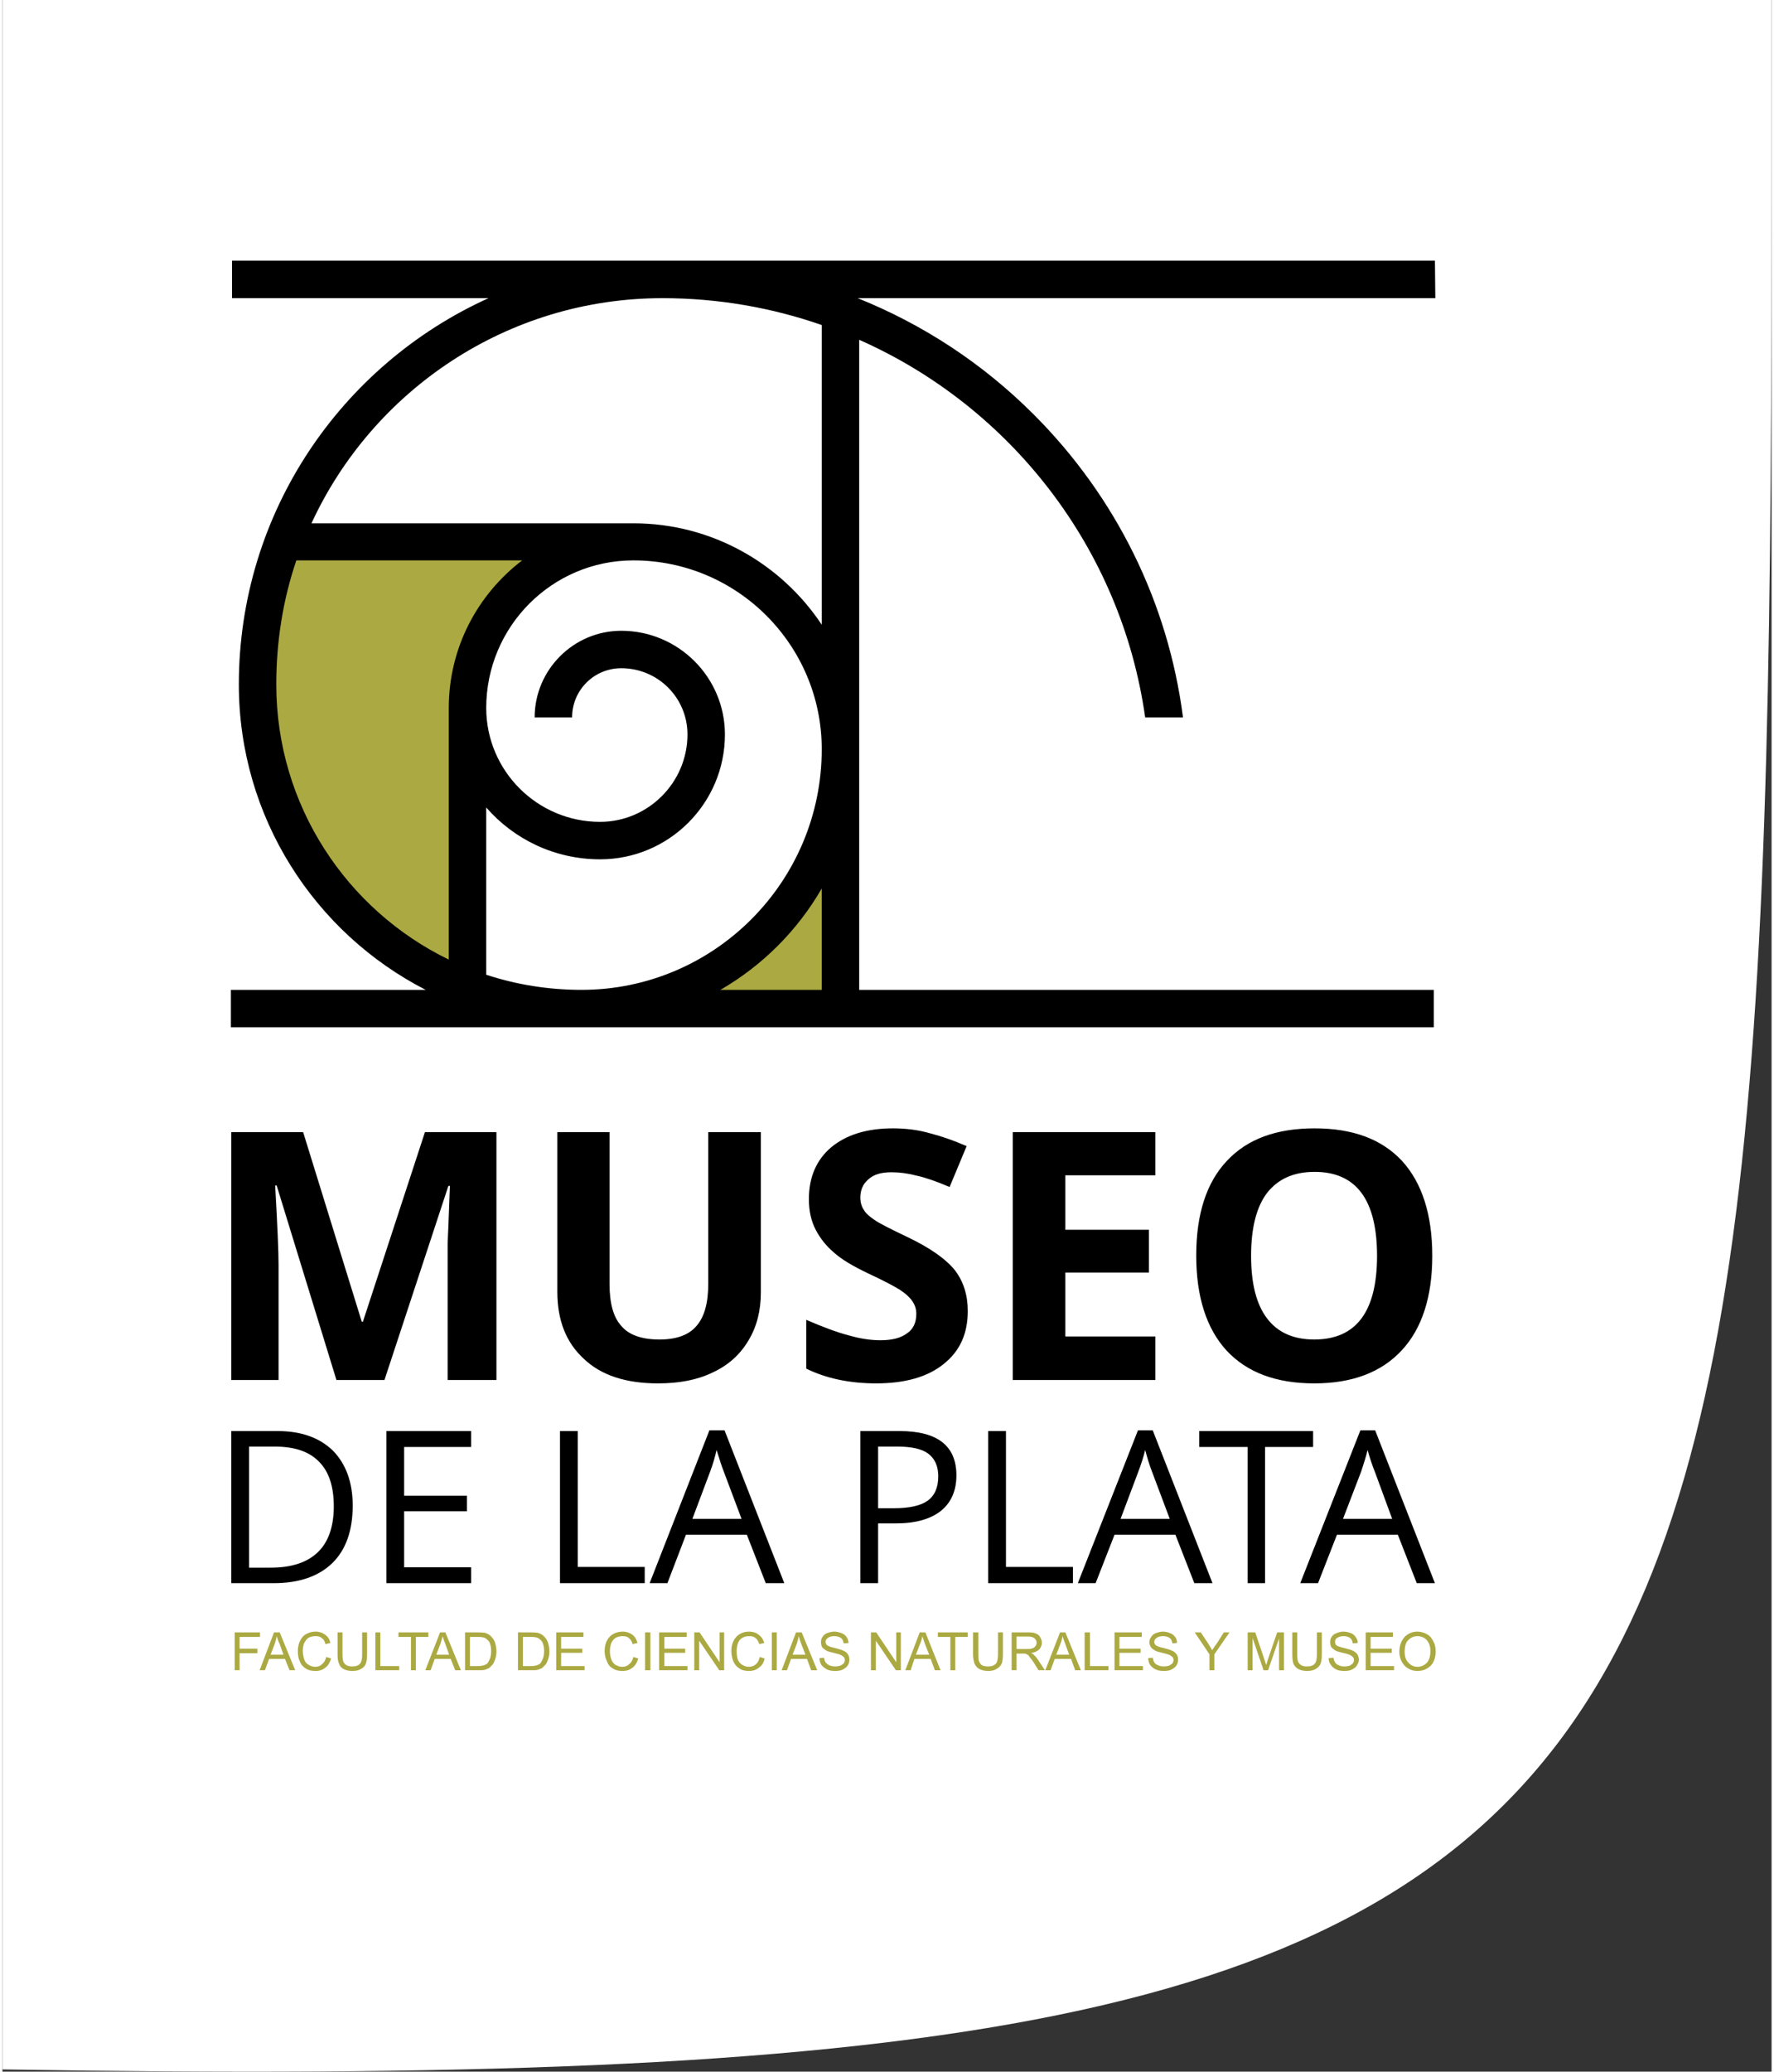 <?xml version="1.0" encoding="UTF-8"?>
<!DOCTYPE svg PUBLIC "-//W3C//DTD SVG 1.1//EN" "http://www.w3.org/Graphics/SVG/1.1/DTD/svg11.dtd">
<!-- Creator: CorelDRAW 2018 (64 Bit) -->
<svg xmlns="http://www.w3.org/2000/svg" xml:space="preserve" width="221px" height="258px" version="1.1" style="shape-rendering:geometricPrecision; text-rendering:geometricPrecision; image-rendering:optimizeQuality; fill-rule:evenodd; clip-rule:evenodd"
viewBox="0 0 46.77 54.75"
 xmlns:xlink="http://www.w3.org/1999/xlink">
 <rect x="0" y="0" width="46.77" height="54.75" fill="#333333" stroke="none"/>
 <defs>
  <style type="text/css">
   <![CDATA[
    .fil0 {fill:white}
    .fil2 {fill:black;fill-rule:nonzero}
    .fil3 {fill:#ABA942;fill-rule:nonzero}
    .fil1 {fill:#ABA942;fill-rule:nonzero}
   ]]>
  </style>
 </defs>
 <g id="Capa_x0020_1">
  <path class="fil0" d="M0 0l46.77 0c0,49.04 0.59,55.48 -46.77,54.69l0 -54.69z"/>
  <g id="_1724141360">
   <path class="fil1" d="M6.14 44.14l0 -1 0.67 0 0 0.12 -0.54 0 0 0.31 0.47 0 0 0.12 -0.47 0 0 0.45 -0.13 0zm0.66 0l0.38 -1 0.15 0 0.41 1 -0.15 0 -0.12 -0.3 -0.42 0 -0.11 0.3 -0.14 0zm0.29 -0.41l0.34 0 -0.1 -0.28c-0.04,-0.08 -0.06,-0.15 -0.08,-0.21 -0.01,0.07 -0.03,0.13 -0.05,0.2l-0.11 0.29zm1.47 0.06l0.13 0.04c-0.03,0.1 -0.08,0.19 -0.15,0.24 -0.07,0.06 -0.16,0.09 -0.26,0.09 -0.11,0 -0.2,-0.02 -0.27,-0.07 -0.06,-0.04 -0.12,-0.1 -0.15,-0.19 -0.04,-0.08 -0.05,-0.17 -0.05,-0.27 0,-0.1 0.02,-0.19 0.06,-0.27 0.04,-0.08 0.09,-0.14 0.17,-0.18 0.07,-0.04 0.15,-0.06 0.24,-0.06 0.1,0 0.18,0.03 0.25,0.08 0.07,0.05 0.12,0.12 0.14,0.22l-0.13 0.03c-0.02,-0.08 -0.05,-0.13 -0.1,-0.16 -0.04,-0.04 -0.1,-0.05 -0.16,-0.05 -0.08,0 -0.15,0.02 -0.2,0.05 -0.05,0.04 -0.08,0.09 -0.11,0.15 -0.02,0.06 -0.03,0.13 -0.03,0.19 0,0.09 0.02,0.16 0.04,0.23 0.02,0.06 0.06,0.11 0.12,0.14 0.05,0.03 0.1,0.05 0.17,0.05 0.07,0 0.13,-0.02 0.18,-0.07 0.05,-0.04 0.09,-0.1 0.11,-0.19zm0.95 -0.65l0.13 0 0 0.58c0,0.1 -0.01,0.18 -0.03,0.24 -0.02,0.06 -0.06,0.11 -0.12,0.14 -0.06,0.04 -0.14,0.06 -0.24,0.06 -0.09,0 -0.17,-0.02 -0.23,-0.05 -0.06,-0.03 -0.1,-0.08 -0.12,-0.14 -0.03,-0.06 -0.04,-0.14 -0.04,-0.25l0 -0.58 0.13 0 0 0.58c0,0.09 0.01,0.15 0.02,0.19 0.02,0.04 0.05,0.08 0.09,0.1 0.04,0.02 0.09,0.03 0.14,0.03 0.1,0 0.17,-0.02 0.21,-0.07 0.04,-0.04 0.06,-0.12 0.06,-0.25l0 -0.58zm0.35 1l0 -1 0.13 0 0 0.89 0.5 0 0 0.11 -0.63 0zm0.94 0l0 -0.88 -0.33 0 0 -0.12 0.79 0 0 0.12 -0.33 0 0 0.88 -0.13 0zm0.38 0l0.39 -1 0.14 0 0.41 1 -0.15 0 -0.12 -0.3 -0.42 0 -0.11 0.3 -0.14 0zm0.29 -0.41l0.34 0 -0.1 -0.28c-0.03,-0.08 -0.06,-0.15 -0.07,-0.21 -0.02,0.07 -0.04,0.13 -0.06,0.2l-0.11 0.29zm0.76 0.41l0 -1 0.34 0c0.08,0 0.14,0.01 0.18,0.01 0.06,0.02 0.11,0.04 0.15,0.08 0.05,0.04 0.09,0.1 0.12,0.17 0.02,0.07 0.04,0.15 0.04,0.24 0,0.07 -0.01,0.14 -0.03,0.2 -0.02,0.06 -0.04,0.11 -0.07,0.15 -0.03,0.03 -0.06,0.06 -0.09,0.09 -0.03,0.02 -0.07,0.03 -0.12,0.05 -0.05,0.01 -0.1,0.01 -0.16,0.01l-0.36 0zm0.13 -0.11l0.21 0c0.07,0 0.12,-0.01 0.16,-0.02 0.04,-0.02 0.07,-0.03 0.09,-0.05 0.03,-0.04 0.05,-0.08 0.07,-0.13 0.02,-0.06 0.03,-0.12 0.03,-0.2 0,-0.1 -0.02,-0.18 -0.05,-0.24 -0.04,-0.05 -0.08,-0.09 -0.13,-0.11 -0.03,-0.01 -0.09,-0.02 -0.17,-0.02l-0.21 0 0 0.77zm1.27 0.11l0 -1 0.34 0c0.08,0 0.14,0.01 0.18,0.01 0.06,0.02 0.11,0.04 0.15,0.08 0.05,0.04 0.09,0.1 0.12,0.17 0.02,0.07 0.04,0.15 0.04,0.24 0,0.07 -0.01,0.14 -0.03,0.2 -0.02,0.06 -0.04,0.11 -0.07,0.15 -0.03,0.03 -0.06,0.06 -0.09,0.09 -0.03,0.02 -0.07,0.03 -0.12,0.05 -0.05,0.01 -0.1,0.01 -0.16,0.01l-0.36 0zm0.13 -0.11l0.21 0c0.07,0 0.12,-0.01 0.16,-0.02 0.04,-0.02 0.07,-0.03 0.09,-0.05 0.03,-0.04 0.05,-0.08 0.07,-0.13 0.02,-0.06 0.03,-0.12 0.03,-0.2 0,-0.1 -0.02,-0.18 -0.05,-0.24 -0.04,-0.05 -0.08,-0.09 -0.13,-0.11 -0.03,-0.01 -0.09,-0.02 -0.17,-0.02l-0.21 0 0 0.77zm0.88 0.11l0 -1 0.72 0 0 0.12 -0.59 0 0 0.31 0.56 0 0 0.11 -0.56 0 0 0.35 0.62 0 0 0.11 -0.75 0zm2.04 -0.35l0.13 0.04c-0.03,0.1 -0.08,0.19 -0.15,0.24 -0.07,0.06 -0.16,0.09 -0.27,0.09 -0.1,0 -0.19,-0.02 -0.26,-0.07 -0.07,-0.04 -0.12,-0.1 -0.15,-0.19 -0.04,-0.08 -0.06,-0.17 -0.06,-0.27 0,-0.1 0.02,-0.19 0.06,-0.27 0.04,-0.08 0.1,-0.14 0.17,-0.18 0.08,-0.04 0.16,-0.06 0.25,-0.06 0.1,0 0.18,0.03 0.25,0.08 0.07,0.05 0.11,0.12 0.14,0.22l-0.13 0.03c-0.02,-0.08 -0.06,-0.13 -0.1,-0.16 -0.04,-0.04 -0.1,-0.05 -0.17,-0.05 -0.07,0 -0.14,0.02 -0.19,0.05 -0.05,0.04 -0.09,0.09 -0.11,0.15 -0.02,0.06 -0.03,0.13 -0.03,0.19 0,0.09 0.01,0.16 0.04,0.23 0.02,0.06 0.06,0.11 0.11,0.14 0.06,0.03 0.11,0.05 0.17,0.05 0.08,0 0.14,-0.02 0.19,-0.07 0.05,-0.04 0.09,-0.1 0.11,-0.19zm0.31 0.35l0 -1 0.14 0 0 1 -0.14 0zm0.37 0l0 -1 0.73 0 0 0.12 -0.59 0 0 0.31 0.55 0 0 0.11 -0.55 0 0 0.35 0.61 0 0 0.11 -0.75 0zm0.93 0l0 -1 0.14 0 0.53 0.79 0 -0.79 0.12 0 0 1 -0.13 0 -0.53 -0.78 0 0.78 -0.13 0zm1.73 -0.35l0.13 0.04c-0.02,0.1 -0.07,0.19 -0.15,0.24 -0.07,0.06 -0.16,0.09 -0.26,0.09 -0.11,0 -0.2,-0.02 -0.26,-0.07 -0.07,-0.04 -0.12,-0.1 -0.16,-0.19 -0.03,-0.08 -0.05,-0.17 -0.05,-0.27 0,-0.1 0.02,-0.19 0.06,-0.27 0.04,-0.08 0.1,-0.14 0.17,-0.18 0.07,-0.04 0.15,-0.06 0.24,-0.06 0.1,0 0.19,0.03 0.25,0.08 0.07,0.05 0.12,0.12 0.15,0.22l-0.13 0.03c-0.03,-0.08 -0.06,-0.13 -0.1,-0.16 -0.05,-0.04 -0.1,-0.05 -0.17,-0.05 -0.08,0 -0.14,0.02 -0.19,0.05 -0.06,0.04 -0.09,0.09 -0.11,0.15 -0.02,0.06 -0.03,0.13 -0.03,0.19 0,0.09 0.01,0.16 0.03,0.23 0.03,0.06 0.07,0.11 0.12,0.14 0.05,0.03 0.11,0.05 0.17,0.05 0.07,0 0.14,-0.02 0.19,-0.07 0.05,-0.04 0.08,-0.1 0.1,-0.19zm0.32 0.35l0 -1 0.13 0 0 1 -0.13 0zm0.26 0l0.38 -1 0.15 0 0.41 1 -0.16 0 -0.11 -0.3 -0.42 0 -0.11 0.3 -0.14 0zm0.29 -0.41l0.34 0 -0.11 -0.28c-0.03,-0.08 -0.05,-0.15 -0.07,-0.21 -0.01,0.07 -0.03,0.13 -0.05,0.2l-0.11 0.29zm0.71 0.09l0.12 -0.01c0.01,0.05 0.02,0.09 0.04,0.12 0.03,0.04 0.06,0.06 0.1,0.08 0.05,0.02 0.1,0.03 0.16,0.03 0.05,0 0.09,-0.01 0.13,-0.02 0.04,-0.02 0.07,-0.04 0.09,-0.06 0.02,-0.03 0.03,-0.06 0.03,-0.09 0,-0.03 -0.01,-0.06 -0.03,-0.08 -0.02,-0.02 -0.05,-0.04 -0.09,-0.06 -0.03,-0.01 -0.09,-0.03 -0.18,-0.05 -0.09,-0.02 -0.16,-0.04 -0.19,-0.06 -0.05,-0.03 -0.09,-0.06 -0.11,-0.09 -0.02,-0.04 -0.03,-0.08 -0.03,-0.13 0,-0.05 0.01,-0.1 0.04,-0.14 0.03,-0.05 0.07,-0.08 0.12,-0.1 0.06,-0.02 0.12,-0.04 0.19,-0.04 0.07,0 0.14,0.02 0.19,0.04 0.06,0.02 0.11,0.06 0.14,0.11 0.03,0.04 0.04,0.09 0.05,0.15l-0.13 0.01c-0.01,-0.06 -0.03,-0.11 -0.07,-0.14 -0.04,-0.03 -0.1,-0.05 -0.18,-0.05 -0.08,0 -0.14,0.02 -0.17,0.05 -0.04,0.02 -0.06,0.06 -0.06,0.1 0,0.04 0.02,0.07 0.04,0.09 0.03,0.02 0.09,0.05 0.2,0.07 0.11,0.03 0.18,0.05 0.22,0.07 0.06,0.02 0.11,0.06 0.13,0.1 0.03,0.04 0.04,0.09 0.04,0.14 0,0.05 -0.01,0.1 -0.04,0.15 -0.03,0.05 -0.08,0.08 -0.13,0.11 -0.06,0.03 -0.12,0.04 -0.2,0.04 -0.09,0 -0.16,-0.01 -0.22,-0.04 -0.06,-0.03 -0.11,-0.07 -0.15,-0.12 -0.03,-0.05 -0.05,-0.11 -0.05,-0.18zm1.36 0.32l0 -1 0.14 0 0.53 0.79 0 -0.79 0.12 0 0 1 -0.13 0 -0.53 -0.78 0 0.78 -0.13 0zm0.91 0l0.38 -1 0.15 0 0.4 1 -0.15 0 -0.11 -0.3 -0.43 0 -0.1 0.3 -0.14 0zm0.28 -0.41l0.35 0 -0.11 -0.28c-0.03,-0.08 -0.05,-0.15 -0.07,-0.21 -0.01,0.07 -0.03,0.13 -0.06,0.2l-0.11 0.29zm0.91 0.41l0 -0.88 -0.33 0 0 -0.12 0.79 0 0 0.12 -0.33 0 0 0.88 -0.13 0zm1.26 -1l0.13 0 0 0.58c0,0.1 -0.01,0.18 -0.03,0.24 -0.03,0.06 -0.07,0.11 -0.13,0.14 -0.06,0.04 -0.13,0.06 -0.23,0.06 -0.09,0 -0.17,-0.02 -0.23,-0.05 -0.06,-0.03 -0.1,-0.08 -0.13,-0.14 -0.02,-0.06 -0.04,-0.14 -0.04,-0.25l0 -0.58 0.14 0 0 0.58c0,0.09 0,0.15 0.02,0.19 0.02,0.04 0.04,0.08 0.08,0.1 0.04,0.02 0.09,0.03 0.15,0.03 0.1,0 0.16,-0.02 0.21,-0.07 0.04,-0.04 0.06,-0.12 0.06,-0.25l0 -0.58zm0.36 1l0 -1 0.44 0c0.09,0 0.16,0.01 0.2,0.03 0.05,0.02 0.09,0.05 0.11,0.09 0.03,0.05 0.05,0.1 0.05,0.15 0,0.08 -0.03,0.13 -0.07,0.18 -0.05,0.05 -0.12,0.08 -0.22,0.1 0.04,0.01 0.07,0.03 0.08,0.05 0.04,0.03 0.08,0.08 0.11,0.13l0.18 0.27 -0.17 0 -0.13 -0.21c-0.04,-0.06 -0.07,-0.1 -0.1,-0.13 -0.02,-0.04 -0.04,-0.06 -0.06,-0.07 -0.02,-0.01 -0.04,-0.02 -0.06,-0.03 -0.02,0 -0.04,0 -0.08,0l-0.15 0 0 0.44 -0.13 0zm0.13 -0.56l0.28 0c0.06,0 0.11,0 0.14,-0.02 0.04,-0.01 0.06,-0.03 0.08,-0.06 0.02,-0.02 0.03,-0.05 0.03,-0.09 0,-0.04 -0.02,-0.08 -0.05,-0.11 -0.04,-0.03 -0.09,-0.05 -0.17,-0.05l-0.31 0 0 0.33zm0.76 0.56l0.39 -1 0.14 0 0.41 1 -0.15 0 -0.11 -0.3 -0.43 0 -0.11 0.3 -0.14 0zm0.29 -0.41l0.34 0 -0.1 -0.28c-0.03,-0.08 -0.06,-0.15 -0.07,-0.21 -0.02,0.07 -0.03,0.13 -0.06,0.2l-0.11 0.29zm0.75 0.41l0 -1 0.14 0 0 0.89 0.49 0 0 0.11 -0.63 0zm0.79 0l0 -1 0.72 0 0 0.12 -0.59 0 0 0.31 0.56 0 0 0.11 -0.56 0 0 0.35 0.62 0 0 0.11 -0.75 0zm0.89 -0.32l0.12 -0.01c0.01,0.05 0.02,0.09 0.04,0.12 0.02,0.04 0.06,0.06 0.1,0.08 0.05,0.02 0.1,0.03 0.16,0.03 0.05,0 0.09,-0.01 0.13,-0.02 0.04,-0.02 0.07,-0.04 0.09,-0.06 0.02,-0.03 0.03,-0.06 0.03,-0.09 0,-0.03 -0.01,-0.06 -0.03,-0.08 -0.02,-0.02 -0.05,-0.04 -0.09,-0.06 -0.03,-0.01 -0.09,-0.03 -0.18,-0.05 -0.09,-0.02 -0.16,-0.04 -0.19,-0.06 -0.05,-0.03 -0.09,-0.06 -0.11,-0.09 -0.02,-0.04 -0.04,-0.08 -0.04,-0.13 0,-0.05 0.02,-0.1 0.05,-0.14 0.03,-0.05 0.07,-0.08 0.12,-0.1 0.06,-0.02 0.12,-0.04 0.19,-0.04 0.07,0 0.14,0.02 0.19,0.04 0.06,0.02 0.1,0.06 0.14,0.11 0.03,0.04 0.04,0.09 0.04,0.15l-0.12 0.01c-0.01,-0.06 -0.03,-0.11 -0.07,-0.14 -0.04,-0.03 -0.1,-0.05 -0.18,-0.05 -0.08,0 -0.14,0.02 -0.17,0.05 -0.04,0.02 -0.06,0.06 -0.06,0.1 0,0.04 0.02,0.07 0.04,0.09 0.03,0.02 0.09,0.05 0.2,0.07 0.11,0.03 0.18,0.05 0.22,0.07 0.06,0.02 0.1,0.06 0.13,0.1 0.03,0.04 0.04,0.09 0.04,0.14 0,0.05 -0.01,0.1 -0.04,0.15 -0.03,0.05 -0.08,0.08 -0.13,0.11 -0.06,0.03 -0.12,0.04 -0.2,0.04 -0.09,0 -0.16,-0.01 -0.22,-0.04 -0.07,-0.03 -0.11,-0.07 -0.15,-0.12 -0.03,-0.05 -0.05,-0.11 -0.05,-0.18zm1.62 0.32l0 -0.42 -0.39 -0.58 0.16 0 0.2 0.3c0.04,0.06 0.07,0.12 0.1,0.17 0.04,-0.05 0.07,-0.11 0.12,-0.17l0.19 -0.3 0.15 0 -0.4 0.58 0 0.42 -0.13 0zm1.01 0l0 -1 0.2 0 0.24 0.71c0.02,0.07 0.04,0.12 0.05,0.15 0.01,-0.04 0.03,-0.09 0.05,-0.16l0.24 -0.7 0.18 0 0 1 -0.13 0 0 -0.84 -0.29 0.84 -0.12 0 -0.29 -0.85 0 0.85 -0.13 0zm1.83 -1l0.13 0 0 0.58c0,0.1 -0.01,0.18 -0.03,0.24 -0.02,0.06 -0.07,0.11 -0.12,0.14 -0.06,0.04 -0.14,0.06 -0.24,0.06 -0.09,0 -0.17,-0.02 -0.23,-0.05 -0.06,-0.03 -0.1,-0.08 -0.13,-0.14 -0.02,-0.06 -0.03,-0.14 -0.03,-0.25l0 -0.58 0.13 0 0 0.58c0,0.09 0.01,0.15 0.02,0.19 0.02,0.04 0.05,0.08 0.09,0.1 0.04,0.02 0.08,0.03 0.14,0.03 0.1,0 0.17,-0.02 0.21,-0.07 0.04,-0.04 0.06,-0.12 0.06,-0.25l0 -0.58zm0.31 0.68l0.13 -0.01c0,0.05 0.02,0.09 0.04,0.12 0.02,0.04 0.05,0.06 0.1,0.08 0.04,0.02 0.09,0.03 0.15,0.03 0.05,0 0.1,-0.01 0.14,-0.02 0.03,-0.02 0.06,-0.04 0.08,-0.06 0.02,-0.03 0.03,-0.06 0.03,-0.09 0,-0.03 -0.01,-0.06 -0.03,-0.08 -0.02,-0.02 -0.05,-0.04 -0.09,-0.06 -0.02,-0.01 -0.08,-0.03 -0.18,-0.05 -0.09,-0.02 -0.15,-0.04 -0.19,-0.06 -0.05,-0.03 -0.08,-0.06 -0.11,-0.09 -0.02,-0.04 -0.03,-0.08 -0.03,-0.13 0,-0.05 0.01,-0.1 0.04,-0.14 0.03,-0.05 0.07,-0.08 0.13,-0.1 0.05,-0.02 0.11,-0.04 0.18,-0.04 0.08,0 0.14,0.02 0.2,0.04 0.05,0.02 0.1,0.06 0.13,0.11 0.03,0.04 0.05,0.09 0.05,0.15l-0.13 0.01c-0.01,-0.06 -0.03,-0.11 -0.07,-0.14 -0.04,-0.03 -0.1,-0.05 -0.17,-0.05 -0.08,0 -0.14,0.02 -0.18,0.05 -0.04,0.02 -0.05,0.06 -0.05,0.1 0,0.04 0.01,0.07 0.03,0.09 0.03,0.02 0.1,0.05 0.2,0.07 0.11,0.03 0.19,0.05 0.23,0.07 0.05,0.02 0.1,0.06 0.13,0.1 0.02,0.04 0.04,0.09 0.04,0.14 0,0.05 -0.02,0.1 -0.05,0.15 -0.03,0.05 -0.07,0.08 -0.13,0.11 -0.06,0.03 -0.12,0.04 -0.19,0.04 -0.09,0 -0.17,-0.01 -0.23,-0.04 -0.06,-0.03 -0.11,-0.07 -0.14,-0.12 -0.04,-0.05 -0.06,-0.11 -0.06,-0.18zm0.98 0.32l0 -1 0.72 0 0 0.12 -0.59 0 0 0.31 0.56 0 0 0.11 -0.56 0 0 0.35 0.62 0 0 0.11 -0.75 0zm0.89 -0.48c0,-0.17 0.05,-0.3 0.14,-0.4 0.09,-0.09 0.2,-0.14 0.34,-0.14 0.09,0 0.18,0.03 0.25,0.07 0.08,0.04 0.13,0.11 0.17,0.19 0.04,0.07 0.06,0.16 0.06,0.26 0,0.11 -0.02,0.2 -0.06,0.28 -0.04,0.08 -0.1,0.14 -0.18,0.18 -0.07,0.04 -0.15,0.06 -0.24,0.06 -0.09,0 -0.18,-0.02 -0.25,-0.07 -0.08,-0.04 -0.13,-0.11 -0.17,-0.18 -0.04,-0.08 -0.06,-0.17 -0.06,-0.25zm0.14 0c0,0.12 0.03,0.21 0.1,0.28 0.06,0.07 0.14,0.11 0.24,0.11 0.1,0 0.18,-0.04 0.25,-0.11 0.06,-0.07 0.09,-0.17 0.09,-0.3 0,-0.08 -0.01,-0.15 -0.04,-0.21 -0.03,-0.06 -0.07,-0.11 -0.12,-0.14 -0.05,-0.03 -0.11,-0.05 -0.18,-0.05 -0.09,0 -0.17,0.03 -0.24,0.1 -0.07,0.06 -0.1,0.17 -0.1,0.32z"/>
   <g>
    <path class="fil2" d="M6.07 7.88l6.78 0c-3.89,1.76 -6.6,5.67 -6.6,10.21 0,3.51 2.01,6.57 4.94,8.07l-5.15 0 0 0.99 31.8 0 0 -0.99 -15.19 0 0 -17.18c4,1.77 6.93,5.51 7.56,9.98l1 0c-0.39,-3.02 -1.76,-5.82 -3.95,-8.01 -1.35,-1.35 -2.93,-2.38 -4.65,-3.07l15.27 0 -0.01 -0.99 -31.8 0 0 0.99zm9.24 18.28c-0.88,0 -1.73,-0.14 -2.52,-0.4l0 -4.42c0.73,0.84 1.81,1.37 3.01,1.37 1.82,0 3.3,-1.48 3.3,-3.3 0,-1.51 -1.23,-2.74 -2.74,-2.74 -1.26,0 -2.29,1.03 -2.29,2.29l0.99 0c0,-0.72 0.58,-1.3 1.3,-1.3 0.97,0 1.75,0.78 1.75,1.75 0,1.27 -1.04,2.31 -2.31,2.31 -1.66,0 -3.01,-1.35 -3.01,-3.01 0,-2.15 1.74,-3.9 3.89,-3.9 2.75,0 4.98,2.24 4.98,4.99 0,3.51 -2.85,6.36 -6.35,6.36zm6.35 -17.57l0 7.92c-1.07,-1.61 -2.9,-2.68 -4.98,-2.68l-8.51 0c1.62,-3.51 5.17,-5.95 9.28,-5.95 1.47,0 2.89,0.25 4.21,0.71z"/>
    <path class="fil3" d="M21.66 26.16l-2.68 0c1.11,-0.64 2.04,-1.57 2.68,-2.68l0 2.68z"/>
    <path class="fil3" d="M7.24 18.09c0,-1.15 0.18,-2.25 0.53,-3.28l5.97 0c-1.18,0.9 -1.94,2.31 -1.94,3.9l0 6.65c-2.7,-1.31 -4.56,-4.08 -4.56,-7.27z"/>
    <path class="fil2" d="M8.83 36.47l-1.58 -5.14 -0.04 0c0.06,1.05 0.09,1.74 0.09,2.09l0 3.05 -1.25 0 0 -6.55 1.9 0 1.55 5.01 0.03 0 1.64 -5.01 1.89 0 0 6.55 -1.29 0 0 -3.1c0,-0.15 0,-0.32 0,-0.51 0.01,-0.19 0.03,-0.7 0.06,-1.52l-0.04 0 -1.69 5.13 -1.27 0zm11.22 -6.55l0 4.24c0,0.48 -0.11,0.91 -0.33,1.27 -0.22,0.37 -0.53,0.65 -0.94,0.84 -0.41,0.2 -0.89,0.29 -1.45,0.29 -0.84,0 -1.5,-0.21 -1.96,-0.65 -0.47,-0.43 -0.7,-1.02 -0.7,-1.77l0 -4.22 1.38 0 0 4.01c0,0.51 0.1,0.88 0.31,1.11 0.2,0.24 0.54,0.36 1.01,0.36 0.45,0 0.78,-0.12 0.98,-0.36 0.21,-0.24 0.31,-0.61 0.31,-1.12l0 -4 1.39 0zm5.47 4.73c0,0.6 -0.21,1.06 -0.64,1.4 -0.42,0.34 -1.02,0.51 -1.78,0.51 -0.7,0 -1.32,-0.13 -1.85,-0.39l0 -1.29c0.44,0.19 0.81,0.33 1.12,0.41 0.31,0.09 0.59,0.13 0.84,0.13 0.31,0 0.54,-0.06 0.7,-0.18 0.17,-0.11 0.25,-0.29 0.25,-0.52 0,-0.13 -0.04,-0.24 -0.11,-0.34 -0.07,-0.1 -0.18,-0.2 -0.32,-0.29 -0.14,-0.09 -0.42,-0.24 -0.85,-0.44 -0.4,-0.19 -0.7,-0.37 -0.9,-0.55 -0.2,-0.17 -0.36,-0.37 -0.48,-0.6 -0.12,-0.23 -0.18,-0.5 -0.18,-0.81 0,-0.58 0.2,-1.04 0.59,-1.37 0.4,-0.33 0.94,-0.5 1.63,-0.5 0.34,0 0.67,0.04 0.98,0.13 0.31,0.08 0.63,0.19 0.97,0.34l-0.45 1.08c-0.35,-0.15 -0.64,-0.25 -0.87,-0.3 -0.23,-0.06 -0.45,-0.09 -0.67,-0.09 -0.27,0 -0.47,0.06 -0.61,0.19 -0.14,0.12 -0.21,0.28 -0.21,0.48 0,0.12 0.03,0.23 0.09,0.32 0.05,0.09 0.14,0.17 0.27,0.26 0.12,0.09 0.42,0.24 0.88,0.46 0.61,0.29 1.03,0.59 1.26,0.88 0.23,0.3 0.34,0.66 0.34,1.08zm4.96 1.82l-3.77 0 0 -6.55 3.77 0 0 1.14 -2.38 0 0 1.44 2.21 0 0 1.13 -2.21 0 0 1.69 2.38 0 0 1.15zm7.32 -3.28c0,1.08 -0.27,1.92 -0.81,2.5 -0.54,0.58 -1.31,0.87 -2.31,0.87 -1.01,0 -1.78,-0.29 -2.32,-0.87 -0.53,-0.58 -0.8,-1.42 -0.8,-2.51 0,-1.09 0.27,-1.93 0.81,-2.5 0.54,-0.58 1.31,-0.86 2.32,-0.86 1,0 1.77,0.28 2.31,0.86 0.53,0.58 0.8,1.42 0.8,2.51zm-4.79 0c0,0.73 0.14,1.28 0.42,1.65 0.28,0.37 0.69,0.56 1.25,0.56 1.11,0 1.66,-0.74 1.66,-2.21 0,-1.48 -0.55,-2.22 -1.65,-2.22 -0.56,0 -0.97,0.19 -1.26,0.56 -0.28,0.37 -0.42,0.93 -0.42,1.66z"/>
    <path class="fil2" d="M9.26 39.79c0,0.66 -0.18,1.17 -0.54,1.52 -0.36,0.35 -0.88,0.53 -1.55,0.53l-1.12 0 0 -4.02 1.23 0c0.63,0 1.11,0.18 1.46,0.52 0.34,0.35 0.52,0.83 0.52,1.45zm-0.5 0.02c0,-0.53 -0.13,-0.92 -0.39,-1.18 -0.26,-0.27 -0.65,-0.4 -1.17,-0.4l-0.68 0 0 3.2 0.57 0c0.56,0 0.97,-0.14 1.25,-0.41 0.28,-0.27 0.42,-0.68 0.42,-1.21zm3.63 2.03l-2.24 0 0 -4.02 2.24 0 0 0.42 -1.77 0 0 1.29 1.66 0 0 0.41 -1.66 0 0 1.48 1.77 0 0 0.42zm2.35 0l0 -4.02 0.47 0 0 3.59 1.77 0 0 0.43 -2.24 0zm5.44 0l-0.5 -1.28 -1.61 0 -0.49 1.28 -0.47 0 1.58 -4.04 0.4 0 1.58 4.04 -0.49 0zm-0.64 -1.7l-0.47 -1.25c-0.06,-0.15 -0.12,-0.35 -0.19,-0.57 -0.04,0.17 -0.09,0.36 -0.17,0.57l-0.47 1.25 1.3 0zm5.68 -1.15c0,0.41 -0.14,0.72 -0.41,0.94 -0.28,0.22 -0.68,0.33 -1.19,0.33l-0.47 0 0 1.58 -0.47 0 0 -4.02 1.04 0c1,0 1.5,0.39 1.5,1.17zm-2.07 0.87l0.41 0c0.42,0 0.72,-0.07 0.9,-0.2 0.19,-0.14 0.28,-0.35 0.28,-0.65 0,-0.26 -0.09,-0.46 -0.26,-0.59 -0.17,-0.13 -0.45,-0.19 -0.81,-0.19l-0.52 0 0 1.63zm2.91 1.98l0 -4.02 0.47 0 0 3.59 1.77 0 0 0.43 -2.24 0zm5.45 0l-0.5 -1.28 -1.61 0 -0.5 1.28 -0.47 0 1.59 -4.04 0.39 0 1.58 4.04 -0.48 0zm-0.65 -1.7l-0.47 -1.25c-0.06,-0.15 -0.12,-0.35 -0.18,-0.57 -0.04,0.17 -0.1,0.36 -0.18,0.57l-0.47 1.25 1.3 0zm2.52 1.7l-0.46 0 0 -3.6 -1.28 0 0 -0.42 3.01 0 0 0.42 -1.27 0 0 3.6zm4.01 0l-0.5 -1.28 -1.61 0 -0.5 1.28 -0.47 0 1.59 -4.04 0.39 0 1.58 4.04 -0.48 0zm-0.65 -1.7l-0.46 -1.25c-0.06,-0.15 -0.13,-0.35 -0.19,-0.57 -0.04,0.17 -0.1,0.36 -0.17,0.57l-0.48 1.25 1.3 0z"/>
   </g>
  </g>
 </g>
</svg>
